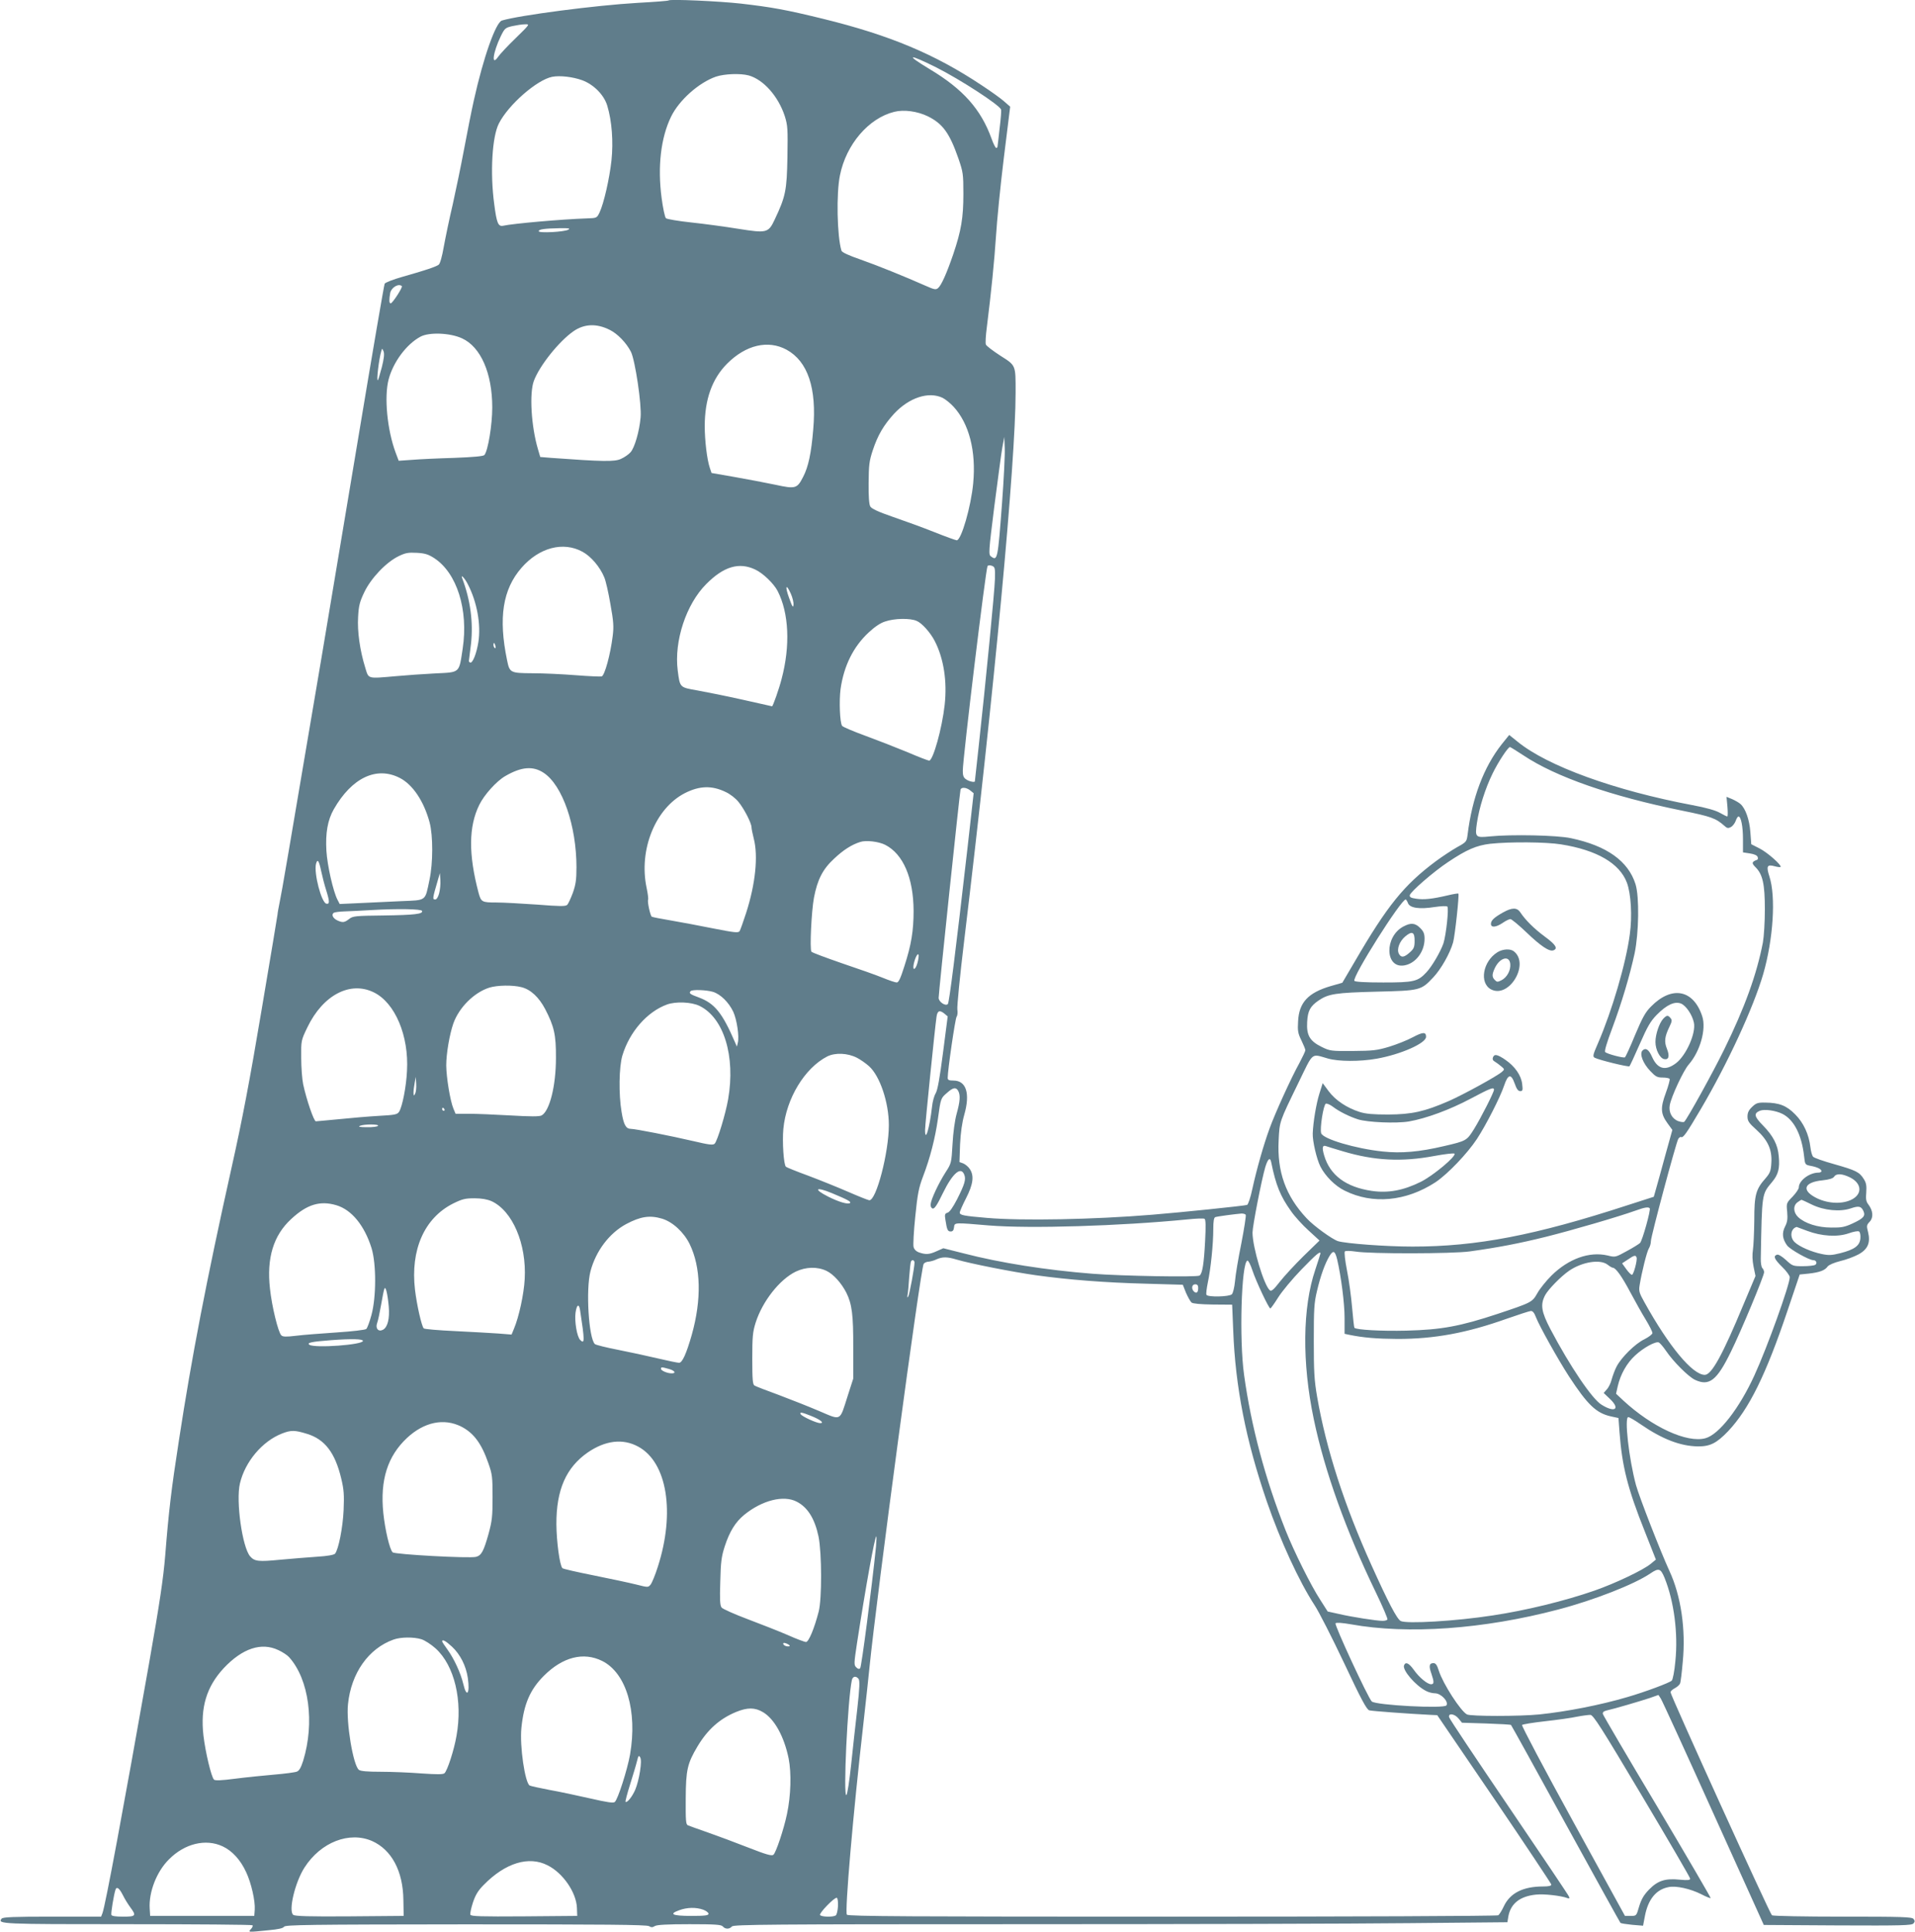 <?xml version="1.0" standalone="no"?>
<!DOCTYPE svg PUBLIC "-//W3C//DTD SVG 20010904//EN"
 "http://www.w3.org/TR/2001/REC-SVG-20010904/DTD/svg10.dtd">
<svg version="1.0" xmlns="http://www.w3.org/2000/svg"
 width="1269pt" height="1280pt" viewBox="0 0 1269 1280"
 preserveAspectRatio="xMidYMid meet">
<g transform="translate(0,1280) scale(0.1,-0.1)"
fill="#607d8b" stroke="none">
<path d="M4430 12797 c-3 -3 -95 -10 -205 -16 -277 -16 -782 -82 -899 -117
-41 -13 -123 -245 -186 -529 -16 -71 -45 -218 -65 -325 -20 -107 -54 -271 -75
-365 -22 -93 -48 -219 -59 -279 -11 -65 -25 -114 -34 -120 -17 -13 -87 -37
-236 -79 -64 -18 -118 -39 -122 -47 -4 -8 -82 -463 -173 -1010 -91 -547 -202
-1206 -245 -1465 -226 -1336 -263 -1553 -277 -1619 -8 -39 -15 -78 -15 -86 -1
-8 -48 -294 -106 -635 -77 -459 -128 -728 -198 -1040 -168 -754 -265 -1259
-349 -1807 -51 -328 -68 -473 -91 -763 -13 -156 -36 -312 -106 -710 -172 -973
-291 -1613 -310 -1662 l-9 -23 -324 0 c-256 0 -326 -3 -335 -13 -29 -36 -7
-37 834 -37 452 0 825 -3 828 -7 4 -3 0 -15 -10 -25 -20 -22 -22 -22 116 -8
65 6 97 13 103 23 7 13 162 15 1204 16 917 0 1200 -2 1215 -12 15 -9 23 -9 39
1 14 8 80 12 229 12 173 0 211 -3 221 -15 16 -19 44 -19 60 0 11 13 250 15
1929 15 1054 0 2207 3 2563 7 l647 6 6 37 c15 86 76 135 183 146 54 6 166 -7
209 -23 12 -5 15 -2 10 10 -3 9 -183 276 -398 593 -215 317 -394 584 -396 595
-8 30 37 24 63 -9 l22 -27 160 -5 c88 -3 163 -7 165 -10 3 -3 166 -297 362
-655 196 -357 360 -653 363 -656 4 -4 39 -9 78 -13 l72 -6 12 63 c21 112 75
178 158 193 50 10 143 -11 215 -47 32 -17 61 -28 63 -26 2 2 -156 273 -352
603 -197 329 -359 606 -362 616 -3 12 4 19 24 24 51 11 227 63 287 83 l57 20
15 -23 c9 -13 166 -356 349 -762 l334 -739 490 -3 c426 -2 491 0 502 13 10 12
10 18 0 30 -11 13 -75 15 -469 15 -251 0 -462 4 -469 9 -13 8 -672 1457 -672
1478 0 7 13 19 29 27 16 9 31 22 34 31 4 8 12 73 18 144 21 215 -12 437 -88
601 -58 126 -200 490 -222 570 -47 174 -78 450 -51 450 8 0 45 -22 84 -49 141
-97 261 -143 376 -145 82 -1 125 21 201 100 139 147 251 374 394 799 l81 240
60 6 c71 8 107 21 125 47 9 11 41 25 84 36 39 9 92 29 120 44 63 34 81 78 64
148 -11 41 -10 47 11 69 26 28 22 73 -9 114 -15 19 -18 36 -14 80 3 44 0 63
-16 88 -29 47 -52 58 -196 99 -72 20 -135 42 -141 50 -6 8 -14 35 -17 62 -10
86 -46 163 -101 218 -57 58 -105 77 -198 78 -50 1 -61 -3 -88 -29 -22 -21 -30
-38 -30 -63 0 -30 9 -43 59 -88 76 -69 105 -132 99 -220 -3 -53 -9 -67 -37
-100 -66 -74 -76 -111 -76 -279 -1 -82 -5 -171 -9 -197 -5 -31 -4 -70 4 -110
l13 -63 -78 -185 c-141 -340 -213 -470 -258 -470 -81 0 -237 187 -401 483 -33
59 -37 72 -31 110 14 87 48 223 61 244 8 12 14 35 14 50 0 30 165 646 181 676
6 9 14 15 18 13 14 -9 36 23 131 184 179 304 349 673 414 895 67 232 85 514
41 648 -22 68 -15 81 35 67 18 -5 36 -7 39 -5 10 11 -86 96 -139 123 l-55 28
-6 80 c-6 83 -32 156 -65 186 -11 10 -36 24 -56 33 l-37 15 6 -65 c3 -36 3
-65 -1 -65 -4 0 -26 11 -49 24 -28 16 -90 34 -182 51 -515 97 -961 259 -1158
420 l-56 45 -50 -62 c-118 -150 -196 -354 -226 -600 -6 -45 -8 -48 -70 -82
-35 -20 -99 -62 -142 -94 -209 -156 -320 -293 -534 -661 l-84 -143 -77 -22
c-150 -44 -210 -109 -216 -233 -4 -63 -1 -81 22 -127 14 -29 26 -58 26 -65 0
-7 -18 -44 -39 -84 -55 -99 -162 -334 -199 -437 -39 -107 -84 -265 -113 -397
-12 -58 -28 -104 -35 -107 -16 -6 -443 -50 -629 -65 -388 -32 -864 -41 -1095
-21 -153 13 -180 18 -180 35 0 8 19 51 42 96 47 92 54 148 25 192 -10 16 -30
32 -44 38 l-25 9 4 118 c4 78 13 143 28 196 40 141 13 226 -72 226 -30 0 -38
4 -38 18 0 52 50 394 59 405 6 7 8 29 5 48 -3 19 17 223 45 454 200 1660 341
3172 341 3635 0 183 3 177 -101 243 -49 32 -93 65 -96 74 -4 9 -1 60 6 112 30
240 50 440 61 606 6 99 29 333 52 519 l42 339 -40 35 c-21 19 -88 67 -149 107
-311 207 -610 332 -1050 440 -249 61 -339 77 -545 101 -143 16 -470 31 -480
21z m-1012 -249 c-53 -51 -104 -106 -116 -123 -48 -70 -36 26 16 134 26 53 30
57 77 68 28 6 65 12 84 12 33 1 33 1 -61 -91z m2787 -195 c160 -81 416 -247
429 -279 2 -6 -2 -62 -10 -125 -7 -63 -13 -117 -14 -121 0 -5 -4 -8 -9 -8 -4
0 -19 28 -31 63 -70 193 -188 326 -408 458 -166 100 -146 106 43 12z m-1243
-53 c98 -28 195 -138 238 -268 20 -64 21 -85 18 -273 -4 -221 -12 -261 -84
-413 -42 -90 -53 -92 -242 -62 -86 14 -227 33 -312 42 -85 9 -160 22 -167 28
-7 6 -20 67 -29 136 -27 207 -5 397 63 537 53 109 183 225 297 265 57 19 162
23 218 8z m-1103 -32 c77 -29 144 -98 165 -168 31 -102 41 -239 28 -363 -13
-119 -50 -283 -79 -345 -18 -37 -19 -37 -83 -39 -171 -6 -488 -34 -557 -49
-32 -6 -42 19 -58 144 -28 207 -14 447 31 534 63 124 252 289 353 309 51 10
137 0 200 -23z m2288 -238 c100 -49 145 -111 204 -280 31 -90 33 -103 33 -235
0 -157 -14 -243 -68 -402 -43 -125 -78 -204 -100 -222 -14 -12 -25 -10 -79 14
-145 64 -320 135 -434 175 -78 27 -124 48 -127 59 -29 96 -35 378 -10 499 41
205 190 379 360 421 64 16 152 4 221 -29z m-2381 -752 c-27 -15 -196 -24 -196
-10 0 13 39 18 140 20 59 1 71 -1 56 -10z m-1103 -374 c7 -7 -62 -114 -74
-114 -11 0 -11 25 -3 70 8 36 56 64 77 44z m1378 -290 c52 -26 109 -85 140
-145 28 -57 72 -351 64 -435 -8 -92 -40 -202 -67 -231 -12 -14 -41 -34 -64
-44 -41 -19 -119 -18 -461 7 l-73 6 -15 51 c-45 152 -58 372 -27 454 38 101
167 262 262 328 72 50 154 53 241 9z m-979 -56 c124 -57 200 -231 200 -458 0
-114 -28 -286 -52 -315 -7 -8 -70 -14 -202 -19 -106 -3 -232 -9 -279 -13 l-87
-6 -21 56 c-55 149 -76 366 -46 482 30 115 118 234 211 284 57 31 196 26 276
-11z m2150 -75 c141 -77 201 -255 177 -528 -13 -157 -32 -248 -67 -315 -40
-78 -50 -81 -184 -52 -62 13 -183 36 -268 51 l-155 27 -12 36 c-18 54 -33 180
-33 274 0 178 49 315 149 415 124 124 271 158 393 92z m-2682 -117 c-12 -44
-23 -83 -26 -85 -11 -11 7 142 23 194 5 18 6 18 15 -4 6 -17 2 -49 -12 -105z
m3716 -202 c18 -9 51 -35 73 -59 103 -112 150 -295 130 -507 -14 -153 -79
-378 -109 -378 -6 0 -73 24 -148 54 -75 30 -199 75 -275 101 -98 34 -141 54
-150 69 -8 14 -12 67 -11 156 1 118 4 145 27 215 34 103 73 168 142 244 99
106 228 149 321 105z m394 -699 c-28 -373 -30 -384 -73 -352 -17 12 -16 29 22
332 23 176 46 352 53 390 l13 70 3 -75 c2 -41 -6 -205 -18 -365z m-2780 -321
c57 -31 116 -101 144 -169 10 -22 28 -102 41 -178 21 -116 23 -150 15 -212
-15 -122 -53 -261 -73 -267 -6 -2 -84 1 -172 8 -88 7 -217 13 -287 13 -147 1
-151 3 -168 87 -58 280 -29 469 96 612 117 134 276 176 404 106z m-983 -42
c151 -98 228 -343 189 -600 -25 -164 -15 -156 -181 -164 -77 -4 -193 -12 -257
-18 -198 -17 -184 -21 -208 57 -35 113 -53 240 -47 335 4 74 10 99 41 164 44
92 143 197 226 238 47 23 65 26 122 23 54 -3 76 -10 115 -35z m3716 -139 c-2
-79 -61 -684 -108 -1112 -14 -124 -25 -226 -25 -228 0 -9 -39 -1 -58 13 -17
11 -22 25 -22 56 0 83 152 1337 164 1357 4 6 15 7 29 2 20 -8 22 -14 20 -88z
m-1588 63 c51 -24 122 -92 148 -142 75 -146 85 -363 26 -584 -16 -63 -57 -180
-63 -180 -1 0 -89 20 -196 44 -107 24 -242 51 -298 61 -119 21 -116 18 -131
132 -25 195 56 440 189 573 116 117 218 147 325 96z m-1904 -99 c60 -116 87
-266 69 -381 -12 -77 -39 -144 -55 -136 -5 3 -9 7 -8 10 1 4 7 54 14 113 16
144 -4 292 -58 435 -13 32 18 0 38 -41z m2140 -62 c11 -25 19 -58 17 -73 -2
-22 -8 -13 -29 46 -29 79 -20 99 12 27z m833 -179 c35 -14 92 -78 121 -135 59
-116 82 -266 65 -421 -17 -155 -77 -370 -103 -370 -6 0 -72 25 -146 57 -75 31
-201 80 -280 109 -79 29 -148 58 -151 65 -15 23 -20 166 -10 243 22 154 84
280 186 375 40 37 77 63 110 73 61 21 164 23 208 4z m-2791 -166 c3 -11 1 -18
-4 -14 -5 3 -9 12 -9 20 0 20 7 17 13 -6z m6812 -725 c214 -143 582 -271 1050
-366 196 -40 224 -50 282 -101 17 -16 25 -18 43 -8 12 6 26 25 32 41 5 16 14
29 18 29 17 0 30 -66 30 -150 l0 -88 46 -7 c28 -4 48 -13 51 -23 4 -9 2 -17
-3 -19 -36 -13 -38 -22 -12 -48 49 -48 63 -113 63 -280 0 -84 -6 -181 -13
-220 -41 -212 -120 -431 -257 -710 -74 -151 -243 -457 -264 -478 -4 -4 -22 -2
-39 4 -42 15 -66 59 -57 107 11 58 91 230 126 269 75 86 117 234 89 319 -58
177 -201 205 -339 65 -38 -38 -57 -73 -106 -189 -32 -79 -63 -145 -67 -148
-10 -6 -118 22 -131 35 -6 6 10 61 47 159 63 169 115 344 148 495 28 136 32
374 6 458 -48 153 -190 255 -428 305 -91 20 -395 26 -535 12 -98 -10 -102 -7
-88 89 15 101 55 228 104 328 37 76 102 175 115 175 3 0 43 -25 89 -55z
m-6492 -116 c124 -82 217 -349 217 -626 0 -83 -5 -115 -24 -169 -14 -37 -30
-73 -38 -80 -10 -10 -48 -10 -198 2 -102 7 -224 14 -271 14 -96 0 -101 3 -118
65 -67 254 -66 438 5 582 32 66 113 156 171 190 108 63 185 69 256 22z m-955
-33 c87 -44 161 -155 199 -296 23 -88 23 -268 -1 -380 -30 -143 -17 -134 -186
-141 -80 -4 -204 -10 -277 -13 l-132 -6 -15 29 c-28 54 -67 225 -73 323 -7
118 8 204 49 276 119 208 282 286 436 208z m2159 -93 c31 -14 67 -42 87 -67
37 -45 86 -140 86 -168 0 -9 7 -43 15 -75 30 -116 11 -301 -51 -493 -19 -58
-38 -112 -43 -120 -9 -12 -32 -10 -174 18 -90 18 -217 42 -282 53 -66 11 -122
22 -126 25 -10 6 -31 103 -24 113 2 5 -2 39 -10 77 -54 253 58 529 254 629 97
49 178 51 268 8z m1623 9 l22 -18 -41 -365 c-79 -689 -121 -1023 -130 -1032
-16 -16 -61 15 -61 41 0 35 140 1364 145 1380 6 18 39 15 65 -6z m-564 -360
c119 -61 187 -219 188 -437 0 -133 -15 -225 -61 -367 -26 -82 -38 -108 -51
-108 -9 0 -51 14 -92 31 -41 17 -163 60 -270 96 -107 37 -199 71 -203 77 -12
16 0 269 17 359 23 119 58 188 133 257 60 57 116 93 173 111 38 13 123 3 166
-19z m4479 3 c238 -38 388 -126 436 -254 27 -73 36 -221 19 -343 -25 -190
-118 -507 -211 -721 -34 -78 -36 -88 -21 -96 29 -15 224 -63 230 -56 3 3 34
69 68 147 51 116 71 151 112 193 67 68 120 92 162 75 33 -14 74 -74 85 -127
14 -69 -51 -216 -119 -268 -70 -53 -122 -39 -158 41 -22 50 -42 64 -64 43 -21
-22 3 -85 52 -136 35 -37 46 -43 82 -43 22 0 43 -4 46 -9 3 -4 -8 -46 -25 -92
-37 -100 -35 -139 11 -202 l32 -44 -47 -169 c-25 -93 -53 -193 -61 -221 l-15
-53 -171 -55 c-616 -201 -1003 -275 -1428 -275 -176 0 -441 20 -494 36 -39 13
-161 101 -208 152 -138 147 -196 309 -185 516 6 127 5 122 130 379 103 212 83
195 197 163 69 -20 211 -21 323 -1 158 28 327 102 327 145 0 33 -20 33 -88 -3
-37 -20 -108 -48 -157 -63 -80 -24 -107 -27 -240 -28 -145 -1 -152 0 -207 27
-79 39 -101 77 -96 165 4 74 20 104 75 142 66 45 114 52 383 59 292 7 296 8
378 95 51 54 110 158 131 231 12 42 42 317 35 324 -2 2 -34 -3 -71 -12 -103
-24 -158 -30 -209 -22 -34 5 -44 10 -42 23 4 23 160 158 254 220 124 83 188
110 279 121 131 14 371 12 470 -4z m-8216 -180 c7 -33 21 -88 32 -122 24 -77
24 -95 2 -91 -33 6 -84 202 -69 264 10 37 20 21 35 -51z m781 -144 c-6 -24
-17 -41 -25 -41 -20 0 -20 4 17 130 l13 45 3 -47 c2 -26 -2 -65 -8 -87z m6420
-65 c12 -33 77 -42 177 -26 42 6 79 8 84 3 11 -11 -8 -187 -26 -244 -19 -55
-76 -153 -113 -192 -57 -61 -83 -67 -286 -67 -120 0 -187 4 -191 11 -16 25
309 539 340 539 3 0 10 -11 15 -24z m-6533 -52 c7 -20 -48 -27 -254 -30 -188
-2 -205 -4 -229 -23 -31 -24 -43 -26 -78 -10 -30 14 -42 39 -24 51 7 4 40 8
73 9 33 1 114 5 180 9 175 10 328 7 332 -6z m3283 -343 c-13 -49 -35 -57 -25
-8 9 42 27 75 32 60 2 -6 -1 -30 -7 -52z m-2625 -162 c61 -15 116 -66 158
-146 59 -114 72 -170 71 -323 0 -186 -42 -352 -95 -381 -15 -8 -71 -8 -208 0
-103 6 -226 11 -274 11 l-88 0 -14 33 c-22 53 -47 206 -48 287 0 79 22 206 47
278 38 107 138 206 239 238 52 16 154 18 212 3z m-977 -35 c140 -69 232 -287
219 -519 -5 -107 -31 -237 -52 -271 -12 -19 -27 -22 -137 -28 -68 -4 -186 -14
-263 -22 -77 -7 -145 -14 -152 -14 -13 0 -62 143 -84 245 -7 33 -13 112 -13
175 -1 115 -1 116 41 203 103 214 284 309 441 231z m2246 4 c50 -15 105 -69
135 -132 24 -52 41 -166 30 -206 l-6 -25 -13 30 c-84 195 -135 257 -240 296
-58 21 -67 28 -53 42 11 11 103 8 147 -5z m-89 -93 c161 -78 240 -333 190
-619 -17 -98 -71 -275 -89 -294 -11 -11 -36 -8 -142 17 -150 35 -385 81 -413
81 -33 0 -48 26 -62 112 -20 118 -17 298 5 373 47 157 164 291 296 339 58 21
161 17 215 -9z m1624 -52 l21 -18 -31 -240 c-22 -170 -36 -249 -49 -270 -10
-16 -21 -57 -24 -90 -16 -140 -46 -240 -46 -152 0 36 66 683 76 750 6 41 21
46 53 20z m-580 -292 c23 -12 59 -37 80 -56 72 -65 131 -240 131 -390 0 -182
-84 -503 -130 -498 -8 1 -71 26 -140 56 -69 30 -188 78 -265 107 -77 28 -143
55 -147 59 -15 13 -25 167 -17 251 19 201 141 403 291 480 53 26 134 23 197
-9z m-2928 -238 c-9 -16 -10 -15 -11 7 0 14 4 43 8 65 l7 40 3 -47 c2 -26 -2
-56 -7 -65z m3599 18 c15 -29 12 -69 -11 -152 -12 -44 -23 -125 -27 -200 -7
-124 -8 -128 -45 -185 -48 -75 -98 -182 -100 -214 -1 -15 4 -25 14 -28 12 -2
30 25 67 102 65 133 120 180 142 122 12 -31 3 -62 -48 -163 -27 -52 -49 -84
-62 -88 -19 -6 -21 -12 -15 -48 10 -66 15 -77 35 -77 13 0 20 8 22 28 4 32 -2
32 232 12 273 -22 866 -4 1314 40 56 6 108 8 114 4 8 -5 9 -47 4 -143 -8 -156
-18 -219 -37 -233 -17 -12 -518 -3 -709 12 -306 24 -611 72 -854 135 l-135 34
-43 -19 c-50 -23 -73 -24 -117 -9 -20 7 -33 20 -37 36 -4 13 1 104 11 201 15
150 23 191 51 265 48 125 81 256 99 382 19 139 19 138 61 174 40 36 59 39 74
12z m-3405 -121 c3 -5 1 -10 -4 -10 -6 0 -11 5 -11 10 0 6 2 10 4 10 3 0 8 -4
11 -10z m8867 -31 c76 -39 127 -138 143 -280 6 -56 7 -57 43 -64 44 -8 72 -22
72 -35 0 -6 -9 -10 -20 -10 -60 0 -130 -53 -130 -98 0 -10 -19 -38 -41 -61
-41 -42 -42 -43 -36 -101 4 -47 1 -68 -14 -97 -22 -43 -18 -82 13 -125 18 -26
146 -98 174 -98 20 0 28 -21 13 -31 -8 -5 -44 -9 -82 -9 -65 0 -69 1 -112 41
-28 25 -51 39 -60 35 -26 -9 -17 -30 35 -81 28 -27 50 -58 50 -68 0 -50 -149
-465 -234 -650 -100 -219 -235 -393 -325 -417 -122 -33 -352 73 -543 249 l-49
46 11 49 c18 79 60 154 116 205 55 51 134 94 156 86 7 -3 29 -28 48 -56 48
-71 148 -171 192 -192 94 -44 145 -5 238 186 69 140 220 503 220 527 0 9 -5
21 -12 28 -6 6 -11 35 -10 64 8 435 6 423 75 506 41 49 52 90 44 171 -6 75
-36 133 -104 203 -59 60 -63 80 -21 98 31 12 104 2 150 -21z m-9307 -79 c-3
-5 -36 -10 -73 -9 -47 0 -61 3 -47 9 29 12 128 12 120 0z m5919 -242 c31 -153
61 -225 131 -323 24 -35 77 -93 117 -129 l72 -66 -105 -102 c-58 -57 -129
-134 -158 -171 -41 -53 -56 -65 -66 -57 -39 32 -115 285 -115 383 0 42 60 351
85 435 17 55 32 67 39 30z m3836 -100 c81 -41 82 -115 3 -150 -65 -29 -160
-22 -234 18 -93 50 -72 101 48 113 46 5 70 13 77 24 15 23 53 21 106 -5z
m-6747 -104 c106 -44 128 -57 120 -65 -12 -12 -76 7 -145 42 -101 51 -83 68
25 23z m-2256 -53 c139 -64 233 -283 220 -516 -5 -98 -38 -251 -71 -329 l-16
-39 -88 7 c-48 3 -177 11 -286 16 -110 5 -203 13 -208 18 -14 14 -46 155 -58
256 -31 265 62 475 252 571 61 30 80 35 142 35 48 0 85 -7 113 -19z m8750 -23
c81 -39 186 -49 257 -25 53 18 69 15 84 -17 15 -33 1 -49 -70 -82 -54 -25 -75
-29 -143 -28 -89 0 -174 27 -219 69 -33 31 -35 77 -4 99 12 9 24 16 26 16 2 0
33 -14 69 -32z m-9778 -4 c101 -30 186 -134 233 -284 32 -104 32 -325 -1 -445
-12 -44 -27 -85 -34 -91 -7 -6 -90 -16 -197 -23 -102 -7 -223 -16 -269 -22
-66 -8 -87 -7 -97 3 -21 21 -63 194 -75 309 -23 203 23 353 140 461 105 98
192 124 300 92z m8703 -20 c9 -8 -49 -216 -64 -230 -7 -7 -47 -32 -88 -54 -75
-41 -75 -42 -127 -29 -121 28 -258 -21 -372 -133 -35 -35 -77 -87 -93 -116
-35 -61 -36 -62 -264 -138 -248 -82 -371 -105 -604 -111 -165 -4 -331 5 -345
19 -2 2 -9 62 -15 133 -6 72 -21 183 -34 247 -13 66 -19 121 -14 126 5 5 36 4
71 -1 95 -16 644 -15 757 1 187 26 328 53 505 97 172 43 478 132 595 174 58
21 83 25 92 15z m-2677 -44 c3 -5 -10 -90 -29 -188 -20 -98 -39 -211 -42 -251
-4 -41 -13 -79 -21 -87 -17 -17 -158 -20 -168 -4 -4 6 1 43 9 83 19 88 36 254
36 353 0 51 4 76 13 79 12 5 135 21 174 24 12 0 25 -3 28 -9z m-3868 -25 c70
-21 144 -89 183 -168 75 -154 80 -367 14 -602 -36 -126 -63 -185 -84 -185 -10
0 -73 13 -141 29 -68 16 -187 42 -264 57 -77 15 -146 32 -153 38 -41 39 -61
363 -29 483 36 135 125 252 236 312 96 51 157 60 238 36z m7589 -81 c96 -36
201 -42 275 -16 31 11 62 17 68 12 7 -4 11 -23 9 -46 -4 -48 -39 -74 -134 -98
-56 -14 -76 -15 -123 -5 -68 14 -148 49 -178 78 -35 33 -27 91 13 101 1 0 33
-12 70 -26z m-3115 -190 c26 -111 49 -291 49 -386 l0 -106 28 -6 c96 -20 186
-27 322 -28 246 0 458 39 725 134 77 27 148 50 158 51 13 2 24 -11 36 -43 22
-57 146 -279 218 -390 123 -188 180 -243 277 -265 l51 -11 7 -95 c17 -226 54
-373 168 -658 l73 -185 -34 -28 c-49 -41 -234 -129 -374 -178 -199 -69 -454
-131 -673 -164 -244 -38 -572 -57 -610 -37 -25 13 -83 124 -193 368 -180 398
-301 771 -361 1118 -19 111 -22 166 -22 370 0 210 2 251 21 330 24 103 54 185
84 234 24 39 36 33 50 -25z m-111 40 c0 -3 -16 -52 -34 -107 -85 -250 -89
-615 -10 -991 72 -345 214 -740 410 -1145 46 -95 81 -177 78 -182 -3 -5 -17
-9 -32 -9 -39 0 -207 26 -291 46 l-73 16 -49 77 c-61 93 -174 320 -230 461
-134 338 -228 688 -275 1030 -33 235 -18 744 22 757 6 2 21 -27 33 -64 24 -73
109 -253 119 -253 4 1 27 33 52 73 25 40 94 123 154 185 98 101 126 125 126
106z m2095 -26 c6 -18 -19 -111 -30 -115 -6 -1 -22 15 -38 37 l-28 39 38 25
c42 29 52 31 58 14z m-4506 -14 c91 -27 370 -82 526 -104 217 -30 456 -49 731
-56 l242 -7 21 -53 c13 -29 29 -58 37 -65 9 -7 59 -12 142 -13 l127 -1 7 -170
c14 -374 84 -730 223 -1135 89 -258 213 -528 316 -686 28 -42 116 -215 196
-384 114 -243 150 -309 167 -313 18 -5 266 -23 406 -30 l44 -2 378 -555 c207
-305 377 -561 378 -567 0 -9 -17 -13 -55 -13 -133 0 -219 -44 -260 -132 -13
-28 -30 -55 -37 -59 -7 -5 -979 -9 -2159 -9 -1730 0 -2149 2 -2157 13 -15 18
41 670 110 1272 17 149 34 311 39 360 49 487 340 2657 360 2681 6 8 21 14 33
14 11 1 35 7 51 15 40 18 71 18 134 -1z m-279 -20 c0 -33 -33 -209 -41 -224
-7 -11 -8 -8 -5 10 3 14 8 68 11 120 4 52 9 98 12 102 8 14 23 8 23 -8z m4593
-14 c14 -11 29 -20 34 -20 20 0 62 -60 116 -162 32 -59 77 -141 102 -181 25
-41 45 -81 45 -90 0 -8 -24 -26 -53 -41 -61 -29 -154 -121 -185 -182 -11 -21
-25 -59 -32 -84 -6 -25 -21 -55 -33 -67 l-20 -23 42 -40 c70 -67 32 -93 -56
-38 -63 38 -210 256 -339 501 -60 115 -68 162 -35 225 21 39 104 124 159 162
87 59 206 78 255 40z m-5176 -41 c46 -22 98 -80 131 -144 38 -76 47 -149 46
-365 l0 -205 -37 -115 c-54 -170 -40 -163 -188 -100 -68 29 -189 77 -269 107
-80 29 -152 57 -160 62 -12 7 -15 37 -15 177 0 147 3 178 22 239 45 142 159
287 266 339 67 32 143 34 204 5z m2463 -112 c0 -30 -10 -40 -27 -26 -20 18
-16 49 7 49 14 0 20 -7 20 -23z m-5364 -123 c7 -81 -7 -138 -38 -155 -30 -16
-52 8 -39 44 6 15 17 68 26 119 9 51 18 100 22 108 8 22 21 -30 29 -116z
m1268 -26 c31 -202 31 -227 1 -197 -22 21 -39 126 -31 182 8 54 23 61 30 15z
m-1439 -203 c0 -26 -317 -49 -354 -26 -21 14 14 21 145 31 136 10 209 8 209
-5z m2028 -186 c39 -11 50 -29 18 -29 -29 0 -71 18 -71 30 0 13 6 12 53 -1z
m939 -310 c62 -24 94 -49 63 -49 -24 0 -120 44 -129 59 -10 16 7 14 66 -10z
m-2315 -72 c82 -42 134 -112 179 -242 26 -73 28 -92 28 -225 0 -128 -3 -157
-27 -245 -32 -114 -47 -142 -83 -151 -44 -11 -537 16 -552 30 -20 19 -50 148
-62 261 -22 218 28 376 157 497 114 106 245 133 360 75z m-1022 -48 c117 -36
185 -124 226 -295 18 -75 20 -108 16 -209 -5 -116 -34 -263 -57 -290 -7 -8
-51 -16 -118 -20 -59 -4 -169 -13 -246 -20 -143 -14 -169 -11 -198 22 -52 58
-96 367 -68 484 34 144 148 279 278 330 61 24 86 23 167 -2z m2195 -85 c191
-104 245 -436 129 -796 -17 -54 -39 -107 -48 -118 -16 -19 -17 -19 -96 1 -44
11 -170 38 -280 60 -110 22 -203 43 -208 48 -18 18 -39 174 -40 291 -1 228 64
376 208 476 117 80 233 94 335 38z m1049 -364 c73 -37 120 -113 145 -231 22
-108 23 -414 1 -498 -29 -112 -66 -201 -84 -201 -9 0 -63 20 -121 46 -58 25
-177 72 -265 105 -88 33 -166 68 -173 77 -11 13 -13 52 -9 172 3 132 8 167 30
235 32 98 71 160 128 207 119 97 261 133 348 88z m526 -297 c-28 -274 -96
-798 -105 -807 -7 -7 -15 -5 -26 6 -16 15 -15 27 5 160 57 370 118 708 128
708 2 0 1 -30 -2 -67z m5225 -207 c63 -155 91 -369 72 -553 -6 -67 -17 -122
-24 -129 -16 -15 -177 -75 -294 -109 -180 -53 -401 -96 -583 -115 -129 -13
-456 -13 -480 0 -42 22 -158 202 -186 288 -12 39 -21 52 -36 52 -28 0 -32 -19
-14 -69 19 -56 19 -71 -2 -71 -24 0 -78 44 -114 95 -33 46 -55 56 -65 30 -12
-31 75 -133 145 -169 16 -9 43 -16 60 -16 40 0 92 -55 76 -80 -14 -23 -469 1
-495 26 -25 25 -249 508 -240 518 6 6 46 3 103 -7 377 -68 879 -32 1372 98
237 62 505 167 611 239 56 38 68 34 94 -28z m-8237 -408 c22 -7 64 -34 94 -61
125 -114 180 -346 138 -579 -16 -94 -61 -232 -80 -248 -10 -8 -50 -8 -152 -1
-76 6 -197 11 -269 11 -89 0 -135 4 -146 13 -38 30 -85 314 -72 435 21 206
136 369 302 428 47 17 133 18 185 2z m202 -49 c55 -51 93 -127 105 -207 15
-106 -8 -135 -30 -40 -17 72 -62 169 -105 228 -19 26 -35 50 -35 54 0 16 24 3
65 -35z m2236 3 c-16 -5 -41 5 -41 17 0 7 10 6 26 -1 15 -7 21 -14 15 -16z
m-3386 -26 c28 -13 60 -34 71 -47 132 -147 170 -434 93 -686 -15 -46 -26 -66
-42 -72 -12 -5 -80 -14 -152 -20 -71 -6 -188 -18 -258 -27 -91 -12 -132 -13
-139 -6 -18 18 -57 182 -70 293 -21 186 21 323 134 445 124 132 250 174 363
120z m2146 -72 c159 -80 234 -331 184 -620 -18 -101 -81 -298 -101 -314 -9 -9
-52 -2 -166 24 -84 19 -205 45 -268 56 -63 12 -122 25 -130 29 -31 17 -67 261
-55 381 16 158 57 254 149 346 125 125 263 160 387 98z m1698 -118 c9 -11 8
-56 -8 -198 -12 -101 -30 -268 -41 -372 -11 -105 -25 -195 -31 -200 -23 -22 8
633 36 762 6 25 27 29 44 8z m-633 -221 c76 -45 140 -161 170 -307 19 -96 15
-246 -11 -368 -21 -101 -73 -256 -90 -270 -11 -9 -47 1 -167 48 -84 33 -205
78 -268 100 -63 22 -122 43 -131 47 -14 5 -16 29 -15 178 1 190 11 232 78 345
67 112 147 183 255 228 76 31 125 31 179 -1z m5825 -555 c175 -294 319 -541
319 -548 0 -10 -15 -12 -68 -7 -97 10 -146 -6 -204 -65 -36 -37 -51 -64 -66
-112 -18 -63 -18 -63 -56 -63 l-38 0 -345 628 c-191 348 -341 632 -337 637 5
5 74 16 154 25 80 9 174 22 210 30 36 7 76 12 89 12 20 -2 71 -82 342 -537z
m-6640 163 c-6 -41 -20 -96 -32 -123 -20 -46 -54 -88 -64 -79 -2 3 11 54 30
114 19 61 40 130 46 155 9 37 12 41 21 26 7 -12 7 -42 -1 -93z m-1775 -462
c129 -58 205 -199 207 -391 l2 -105 -359 -3 c-267 -2 -362 1 -373 10 -33 27
12 216 75 314 108 168 297 241 448 175z m-991 -35 c63 -29 119 -90 156 -171
34 -72 61 -191 57 -249 l-3 -41 -345 0 -345 0 -3 48 c-7 110 46 246 128 327
104 105 244 138 355 86z m2154 -126 c102 -51 189 -179 194 -280 l2 -55 -351
-3 c-290 -2 -353 0 -357 11 -3 8 5 44 17 81 17 51 35 80 72 117 143 146 299
193 423 129z m-2815 -197 c13 -27 36 -63 50 -82 41 -55 36 -61 -48 -61 -50 0
-76 4 -78 12 -4 11 16 132 27 166 8 24 25 12 49 -35z m4739 -73 c-2 -30 -8
-57 -15 -62 -19 -12 -96 -10 -104 3 -7 12 95 118 111 114 6 -1 9 -26 8 -55z
m-893 -24 c19 -7 35 -19 35 -27 0 -11 -23 -14 -114 -14 -126 0 -152 12 -79 38
52 19 111 20 158 3z"/>
<path d="M9960 6754 c-60 -34 -80 -53 -80 -76 0 -26 34 -23 78 7 20 14 43 25
51 25 7 0 55 -39 105 -87 97 -93 153 -130 180 -120 31 12 16 37 -56 90 -72 53
-130 111 -163 161 -22 34 -56 33 -115 0z"/>
<path d="M9924 6491 c-98 -60 -123 -205 -43 -247 120 -62 258 170 150 253 -24
18 -72 15 -107 -6z m84 -78 c4 -42 -21 -89 -58 -108 -26 -13 -30 -13 -44 1
-20 20 -20 37 0 80 33 69 96 86 102 27z"/>
<path d="M11021 6049 c-26 -29 -51 -103 -51 -153 0 -52 30 -110 59 -114 30 -5
36 21 17 69 -19 47 -15 80 17 146 17 35 18 44 7 57 -17 21 -25 20 -49 -5z"/>
<path d="M9893 5793 c-4 -11 0 -21 12 -27 10 -6 29 -20 42 -31 24 -20 24 -21
6 -37 -33 -29 -252 -149 -351 -193 -163 -71 -246 -89 -402 -90 -100 0 -149 4
-190 17 -85 27 -160 77 -205 137 l-40 54 -22 -70 c-21 -67 -41 -187 -44 -263
-2 -50 26 -171 51 -220 32 -63 98 -129 160 -159 185 -93 407 -72 602 55 81 54
211 190 275 287 61 93 155 278 180 353 26 77 46 82 70 15 13 -37 23 -51 37
-51 16 0 18 6 13 46 -6 58 -48 118 -112 162 -53 36 -73 40 -82 15z m7 -214 c0
-16 -85 -184 -132 -260 -48 -77 -51 -79 -198 -113 -165 -39 -284 -49 -407 -36
-181 19 -396 83 -408 121 -10 31 15 190 31 196 7 2 28 -6 46 -20 42 -32 108
-65 167 -84 65 -20 252 -28 337 -14 115 20 272 78 409 151 132 70 155 79 155
59z m-1000 -408 c208 -62 388 -71 603 -31 70 13 130 20 135 16 15 -16 -141
-146 -223 -187 -115 -57 -216 -76 -325 -60 -170 25 -276 103 -315 234 -16 54
-12 72 14 62 9 -3 59 -19 111 -34z"/>
<path d="M9300 6661 c-127 -67 -123 -279 5 -258 75 12 135 90 135 176 0 34 -6
49 -29 72 -34 34 -62 36 -111 10z m74 -95 c0 -42 -5 -53 -32 -77 -38 -34 -57
-36 -72 -9 -16 30 4 83 42 115 45 38 63 30 62 -29z"/>
</g>
</svg>
